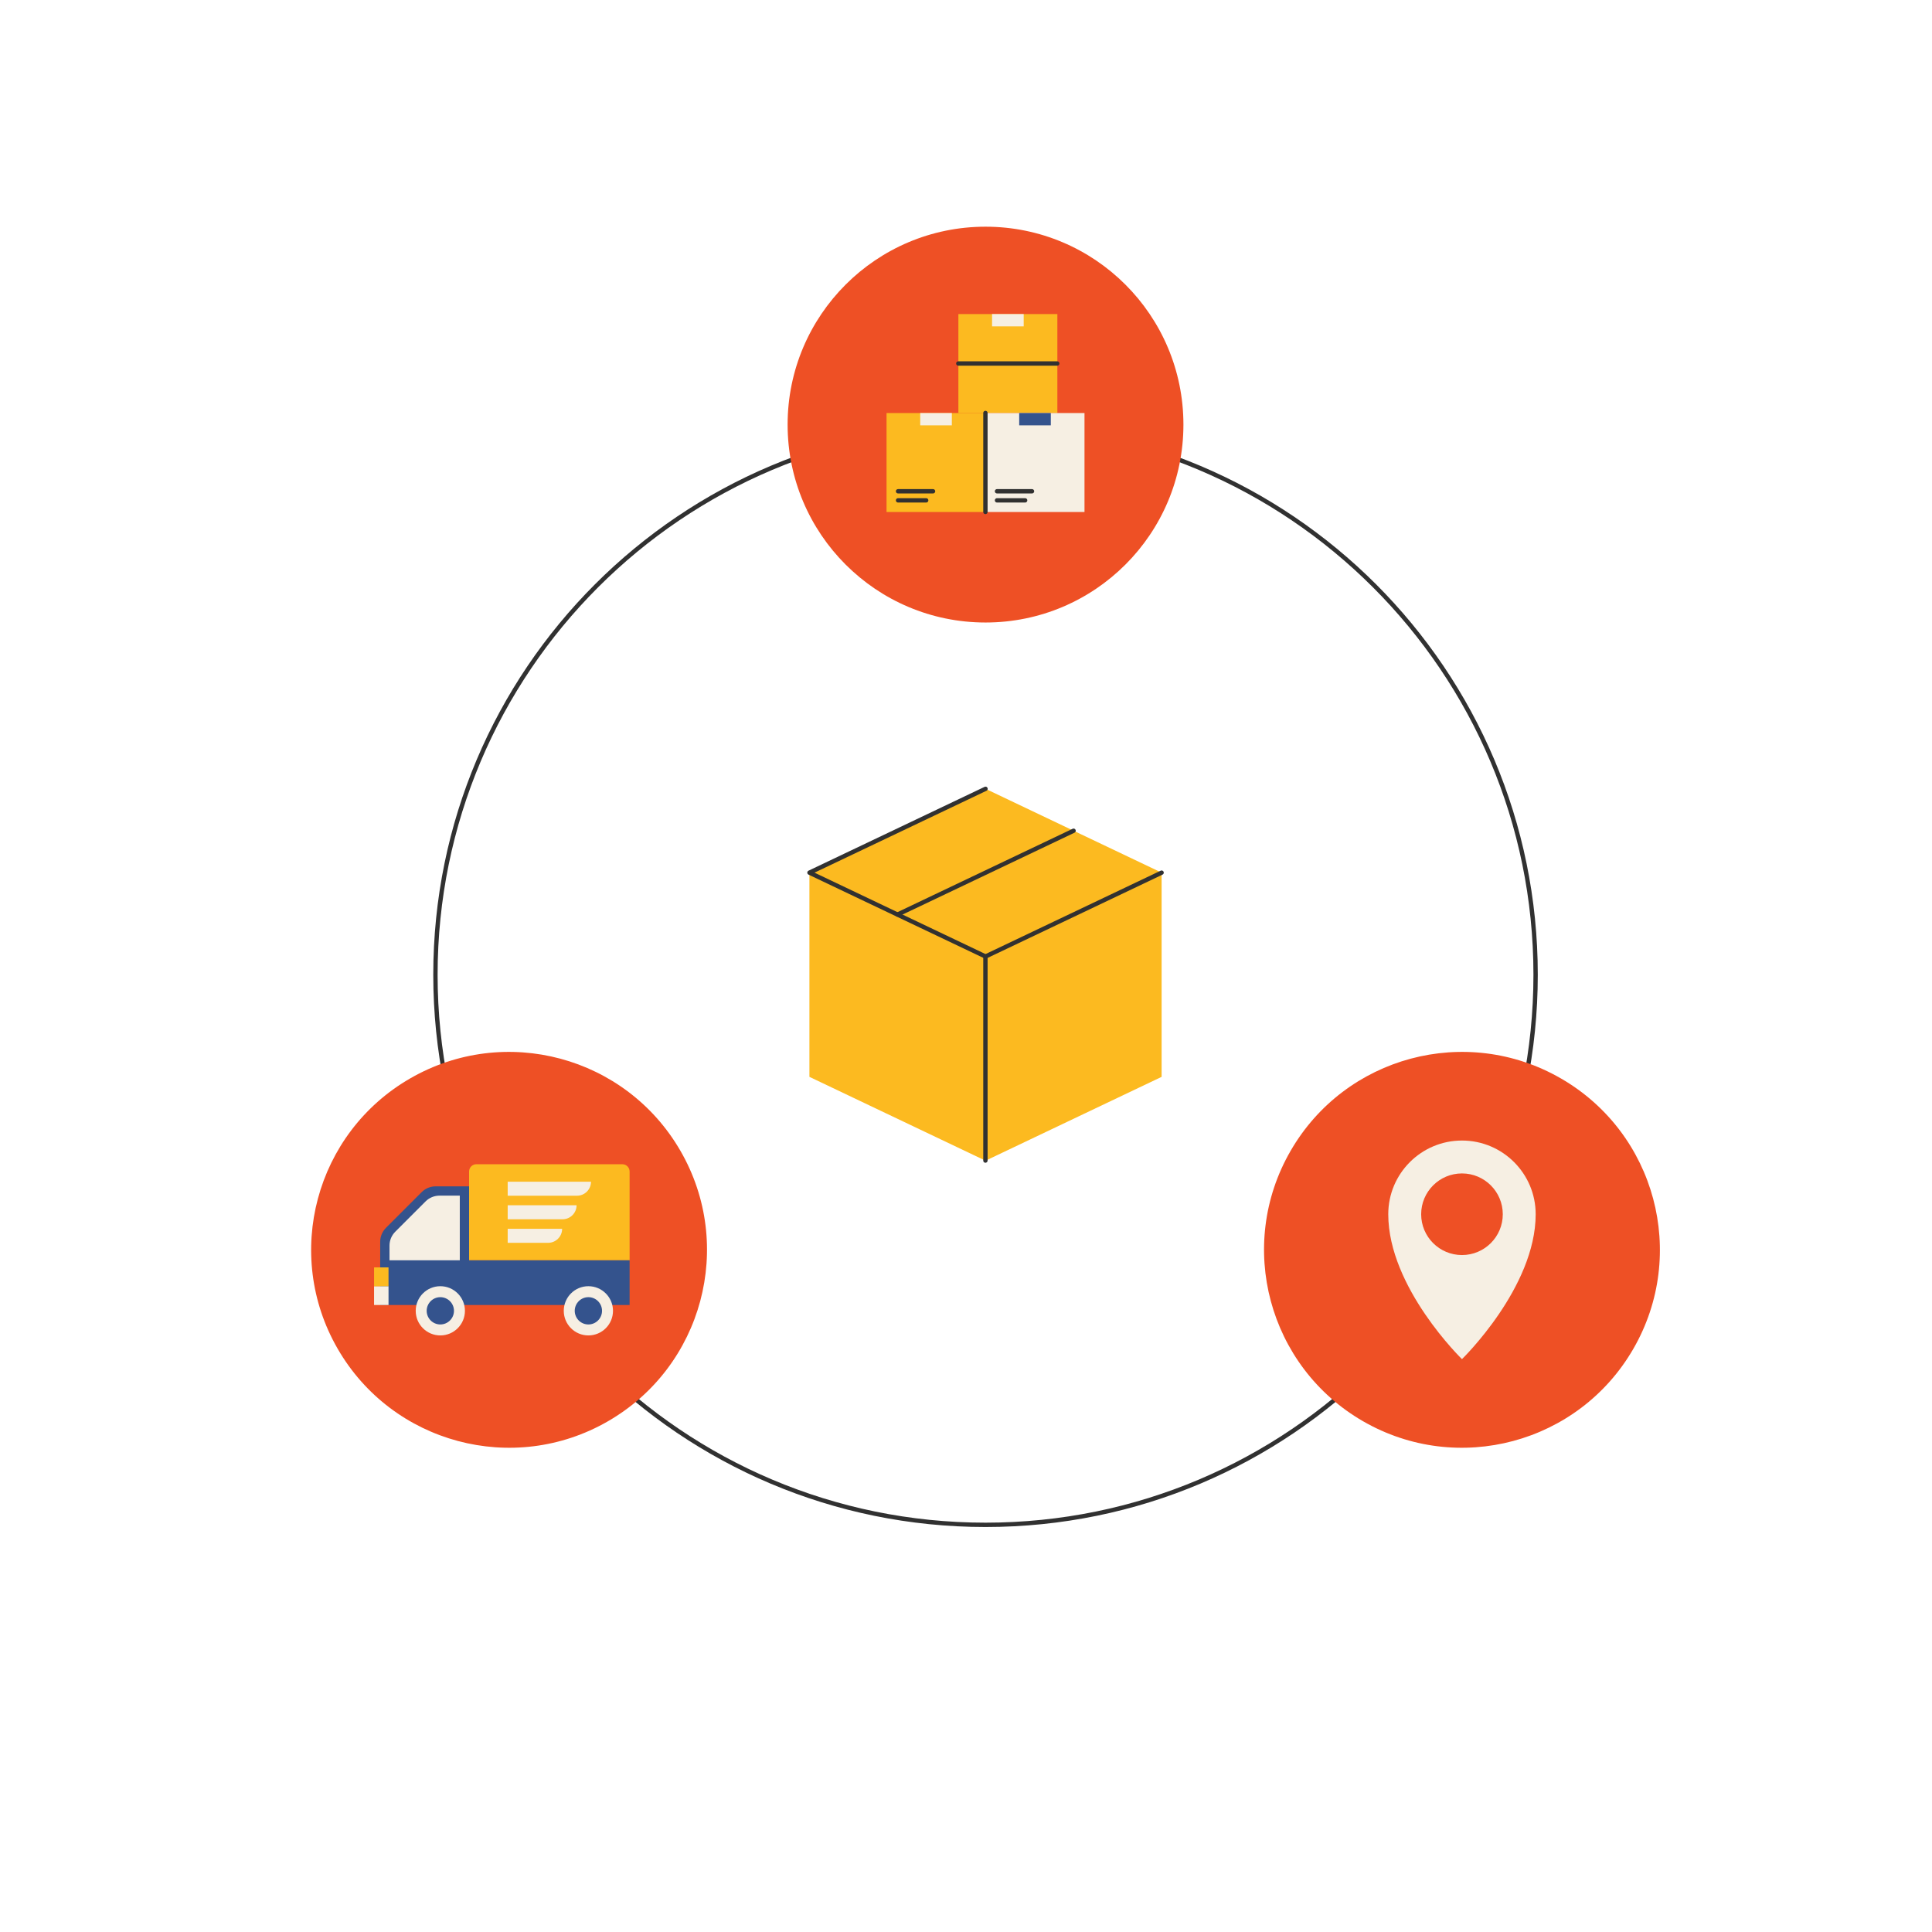 <svg xmlns="http://www.w3.org/2000/svg" xmlns:xlink="http://www.w3.org/1999/xlink" width="1080" zoomAndPan="magnify" viewBox="0 0 810 810" height="1080" preserveAspectRatio="xMidYMid meet" version="1.0"><path stroke-linecap="round" transform="matrix(0.607, 0, 0, 0.607, 413.185, 408.671)" fill="none" stroke-linejoin="round" d="M 379.945 0.002 C 379.945 -209.835 209.841 -379.946 -0.003 -379.946 C -209.84 -379.946 -379.944 -209.835 -379.944 0.002 C -379.944 209.839 -209.84 379.943 -0.003 379.943 C 209.841 379.943 379.945 209.839 379.945 0.002 Z M 379.945 0.002 " stroke="#313131" stroke-width="3" stroke-opacity="1" stroke-miterlimit="4"/><path fill="#ee5025" d="M 496.156 178.016 C 496.156 132.191 459.012 95.043 413.184 95.043 C 367.359 95.043 330.211 132.191 330.211 178.016 C 330.211 223.84 367.359 260.988 413.184 260.988 C 459.012 260.988 496.156 223.84 496.156 178.016 Z M 496.156 178.016 " fill-opacity="1" fill-rule="nonzero"/><path fill="#fcba20" d="M 443.305 131.664 C 443.305 131.664 401.809 131.664 401.809 131.664 C 401.809 131.664 401.809 173.16 401.809 173.16 C 401.809 173.16 443.305 173.16 443.305 173.16 C 443.305 173.16 443.305 131.664 443.305 131.664 Z M 443.305 131.664 " fill-opacity="1" fill-rule="nonzero"/><path stroke-linecap="round" transform="matrix(0.607, 0, 0, 0.607, 85.365, 52.624)" fill="none" stroke-linejoin="round" d="M 521.26 164.378 C 521.26 164.378 589.614 164.378 589.614 164.378 " stroke="#313131" stroke-width="3" stroke-opacity="1" stroke-miterlimit="4"/><path fill="#f6efe3" d="M 429.188 136.836 C 429.188 136.836 415.926 136.836 415.926 136.836 C 415.926 136.836 415.926 131.664 415.926 131.664 C 415.926 131.664 429.188 131.664 429.188 131.664 C 429.188 131.664 429.188 136.836 429.188 136.836 Z M 429.188 136.836 " fill-opacity="1" fill-rule="nonzero"/><path fill="#fcba20" d="M 413.184 173.16 C 413.184 173.16 371.691 173.16 371.691 173.16 C 371.691 173.16 371.691 214.652 371.691 214.652 C 371.691 214.652 413.184 214.652 413.184 214.652 C 413.184 214.652 413.184 173.16 413.184 173.16 Z M 413.184 173.16 " fill-opacity="1" fill-rule="nonzero"/><path fill="#f6efe3" d="M 454.68 173.16 C 454.68 173.16 413.184 173.16 413.184 173.16 C 413.184 173.16 413.184 214.652 413.184 214.652 C 413.184 214.652 454.68 214.652 454.68 214.652 C 454.68 214.652 454.68 173.16 454.68 173.16 Z M 454.68 173.16 " fill-opacity="1" fill-rule="nonzero"/><path stroke-linecap="round" transform="matrix(0.607, 0, 0, 0.607, 85.365, 52.624)" fill="none" stroke-linejoin="round" d="M 539.997 198.552 C 539.997 198.552 539.997 266.9 539.997 266.9 " stroke="#313131" stroke-width="3" stroke-opacity="1" stroke-miterlimit="4"/><path stroke-linecap="round" transform="matrix(0.607, 0, 0, 0.607, 85.365, 52.624)" fill="none" stroke-linejoin="round" d="M 548.002 258.902 C 548.002 258.902 567.434 258.902 567.434 258.902 " stroke="#313131" stroke-width="3" stroke-opacity="1" stroke-miterlimit="4"/><path stroke-linecap="round" transform="matrix(0.607, 0, 0, 0.607, 85.365, 52.624)" fill="none" stroke-linejoin="round" d="M 548.002 252.628 C 548.002 252.628 572.17 252.628 572.17 252.628 " stroke="#313131" stroke-width="3" stroke-opacity="1" stroke-miterlimit="4"/><path stroke-linecap="round" transform="matrix(0.607, 0, 0, 0.607, 85.365, 52.624)" fill="none" stroke-linejoin="round" d="M 479.648 258.902 C 479.648 258.902 499.08 258.902 499.08 258.902 " stroke="#313131" stroke-width="3" stroke-opacity="1" stroke-miterlimit="4"/><path stroke-linecap="round" transform="matrix(0.607, 0, 0, 0.607, 85.365, 52.624)" fill="none" stroke-linejoin="round" d="M 479.648 252.628 C 479.648 252.628 503.822 252.628 503.822 252.628 " stroke="#313131" stroke-width="3" stroke-opacity="1" stroke-miterlimit="4"/><path fill="#f6efe3" d="M 399.066 178.332 C 399.066 178.332 385.809 178.332 385.809 178.332 C 385.809 178.332 385.809 173.16 385.809 173.16 C 385.809 173.16 399.066 173.16 399.066 173.16 C 399.066 173.16 399.066 178.332 399.066 178.332 Z M 399.066 178.332 " fill-opacity="1" fill-rule="nonzero"/><path fill="#34538d" d="M 440.562 178.332 C 440.562 178.332 427.301 178.332 427.301 178.332 C 427.301 178.332 427.301 173.16 427.301 173.16 C 427.301 173.16 440.562 173.16 440.562 173.16 C 440.562 173.16 440.562 178.332 440.562 178.332 Z M 440.562 178.332 " fill-opacity="1" fill-rule="nonzero"/><path fill="#ee5025" d="M 171.945 452.141 C 132.262 475.055 118.664 525.801 141.574 565.484 C 164.488 605.168 215.234 618.766 254.918 595.855 C 294.605 572.941 308.199 522.195 285.289 482.512 C 262.375 442.828 211.629 429.23 171.945 452.141 Z M 171.945 452.141 " fill-opacity="1" fill-rule="nonzero"/><path fill="#fcba20" d="M 263.965 528.375 C 263.965 528.375 196.672 528.375 196.672 528.375 C 196.672 528.375 196.672 491.148 196.672 491.148 C 196.672 489.473 198.027 488.113 199.707 488.113 C 199.707 488.113 260.93 488.113 260.93 488.113 C 262.605 488.113 263.965 489.473 263.965 491.148 C 263.965 491.148 263.965 528.375 263.965 528.375 Z M 263.965 528.375 " fill-opacity="1" fill-rule="nonzero"/><path fill="#34538d" d="M 159.402 528.375 C 159.402 528.375 263.965 528.375 263.965 528.375 C 263.965 528.375 263.965 547.129 263.965 547.129 C 263.965 547.129 159.402 547.129 159.402 547.129 C 159.402 547.129 159.402 528.375 159.402 528.375 Z M 159.402 528.375 " fill-opacity="1" fill-rule="nonzero"/><path fill="#34538d" d="M 159.398 532.273 C 159.398 532.273 159.398 520.629 159.398 520.629 C 159.398 518.434 160.27 516.328 161.82 514.777 C 161.82 514.777 176.797 499.801 176.797 499.801 C 178.352 498.25 180.453 497.379 182.648 497.379 C 182.648 497.379 196.672 497.379 196.672 497.379 C 196.672 497.379 196.672 532.273 196.672 532.273 C 196.672 532.273 159.398 532.273 159.398 532.273 Z M 159.398 532.273 " fill-opacity="1" fill-rule="nonzero"/><path fill="#f6efe3" d="M 163.301 528.375 C 163.301 528.375 163.301 522.242 163.301 522.242 C 163.301 520.051 164.172 517.945 165.723 516.395 C 165.723 516.395 178.414 503.703 178.414 503.703 C 179.965 502.148 182.07 501.277 184.262 501.277 C 184.262 501.277 192.77 501.277 192.77 501.277 C 192.77 501.277 192.77 528.375 192.77 528.375 C 192.77 528.375 163.301 528.375 163.301 528.375 Z M 163.301 528.375 " fill-opacity="1" fill-rule="nonzero"/><path fill="#f6efe3" d="M 194.926 549.566 C 194.926 543.867 190.305 539.246 184.605 539.246 C 178.91 539.246 174.289 543.867 174.289 549.566 C 174.289 555.262 178.91 559.883 184.605 559.883 C 190.305 559.883 194.926 555.262 194.926 549.566 Z M 194.926 549.566 " fill-opacity="1" fill-rule="nonzero"/><path fill="#f6efe3" d="M 257 549.566 C 257 543.867 252.379 539.246 246.68 539.246 C 240.984 539.246 236.363 543.867 236.363 549.566 C 236.363 555.262 240.984 559.883 246.68 559.883 C 252.379 559.883 257 555.262 257 549.566 Z M 257 549.566 " fill-opacity="1" fill-rule="nonzero"/><path fill="#34538d" d="M 190.328 549.566 C 190.328 546.406 187.766 543.844 184.609 543.844 C 181.449 543.844 178.887 546.406 178.887 549.566 C 178.887 552.723 181.449 555.285 184.609 555.285 C 187.766 555.285 190.328 552.723 190.328 549.566 Z M 190.328 549.566 " fill-opacity="1" fill-rule="nonzero"/><path fill="#34538d" d="M 252.402 549.566 C 252.402 546.406 249.84 543.844 246.684 543.844 C 243.523 543.844 240.961 546.406 240.961 549.566 C 240.961 552.723 243.523 555.285 246.684 555.285 C 249.84 555.285 252.402 552.723 252.402 549.566 Z M 252.402 549.566 " fill-opacity="1" fill-rule="nonzero"/><path fill="#f6efe3" d="M 162.891 547.129 C 162.891 547.129 156.828 547.129 156.828 547.129 C 156.828 547.129 156.828 539.246 156.828 539.246 C 156.828 539.246 162.891 539.246 162.891 539.246 C 162.891 539.246 162.891 547.129 162.891 547.129 Z M 162.891 547.129 " fill-opacity="1" fill-rule="nonzero"/><path fill="#fcba20" d="M 162.891 539.246 C 162.891 539.246 156.828 539.246 156.828 539.246 C 156.828 539.246 156.828 531.367 156.828 531.367 C 156.828 531.367 162.891 531.367 162.891 531.367 C 162.891 531.367 162.891 539.246 162.891 539.246 Z M 162.891 539.246 " fill-opacity="1" fill-rule="nonzero"/><path fill="#f6efe3" d="M 241.906 501.309 C 241.906 501.309 212.852 501.309 212.852 501.309 C 212.852 501.309 212.852 495.434 212.852 495.434 C 212.852 495.434 247.781 495.434 247.781 495.434 C 247.781 498.676 245.152 501.309 241.906 501.309 Z M 241.906 501.309 " fill-opacity="1" fill-rule="nonzero"/><path fill="#f6efe3" d="M 235.855 511.184 C 235.855 511.184 212.852 511.184 212.852 511.184 C 212.852 511.184 212.852 505.309 212.852 505.309 C 212.852 505.309 241.73 505.309 241.73 505.309 C 241.73 508.551 239.098 511.184 235.855 511.184 Z M 235.855 511.184 " fill-opacity="1" fill-rule="nonzero"/><path fill="#f6efe3" d="M 229.801 521.059 C 229.801 521.059 212.852 521.059 212.852 521.059 C 212.852 521.059 212.852 515.18 212.852 515.18 C 212.852 515.18 235.676 515.18 235.676 515.18 C 235.676 518.426 233.047 521.059 229.801 521.059 Z M 229.801 521.059 " fill-opacity="1" fill-rule="nonzero"/><path fill="#ee5025" d="M 571.453 595.855 C 611.137 618.766 661.883 605.168 684.793 565.484 C 707.707 525.801 694.109 475.055 654.426 452.141 C 614.738 429.23 563.992 442.828 541.082 482.512 C 518.168 522.195 531.766 572.941 571.453 595.855 Z M 571.453 595.855 " fill-opacity="1" fill-rule="nonzero"/><path fill="#f6efe3" d="M 612.938 478.176 C 595.875 478.176 582.035 492.008 582.035 509.078 C 582.035 539.836 612.938 569.82 612.938 569.82 C 612.938 569.82 643.84 539.836 643.84 509.078 C 643.84 492.008 630.008 478.176 612.938 478.176 Z M 612.938 526.188 C 603.488 526.188 595.828 518.527 595.828 509.078 C 595.828 499.629 603.488 491.965 612.938 491.965 C 622.387 491.965 630.051 499.629 630.051 509.078 C 630.051 518.527 622.387 526.188 612.938 526.188 Z M 612.938 526.188 " fill-opacity="1" fill-rule="nonzero"/><path fill="#fcba20" d="M 413.184 330.711 C 413.184 330.711 339.352 365.863 339.352 365.863 C 339.352 365.863 413.184 401.016 413.184 401.016 C 413.184 401.016 487.016 365.863 487.016 365.863 C 487.016 365.863 413.184 330.711 413.184 330.711 Z M 413.184 330.711 " fill-opacity="1" fill-rule="nonzero"/><path fill="#fcba20" d="M 413.184 486.629 C 413.184 486.629 339.352 451.477 339.352 451.477 C 339.352 451.477 339.352 365.863 339.352 365.863 C 339.352 365.863 413.184 401.016 413.184 401.016 C 413.184 401.016 413.184 486.629 413.184 486.629 Z M 413.184 486.629 " fill-opacity="1" fill-rule="nonzero"/><path fill="#fcba20" d="M 413.184 486.629 C 413.184 486.629 487.016 451.477 487.016 451.477 C 487.016 451.477 487.016 365.863 487.016 365.863 C 487.016 365.863 413.184 401.016 413.184 401.016 C 413.184 401.016 413.184 486.629 413.184 486.629 Z M 413.184 486.629 " fill-opacity="1" fill-rule="nonzero"/><path stroke-linecap="round" transform="matrix(0.607, 0, 0, 0.607, 413.185, 365.863)" fill="none" stroke-linejoin="round" d="M 121.617 -0 C 121.617 -0 -0.003 57.904 -0.003 57.904 C -0.003 57.904 -121.616 -0 -121.616 -0 C -121.616 -0 -0.003 -57.905 -0.003 -57.905 " stroke="#313131" stroke-width="3" stroke-opacity="1" stroke-miterlimit="4"/><path stroke-linecap="round" transform="matrix(0.607, 0, 0, 0.607, 85.365, 52.624)" fill="none" stroke-linejoin="round" d="M 539.997 573.886 C 539.997 573.886 539.997 714.912 539.997 714.912 " stroke="#313131" stroke-width="3" stroke-opacity="1" stroke-miterlimit="4"/><path stroke-linecap="round" transform="matrix(0.607, 0, 0, 0.607, 413.185, 365.863)" fill="none" stroke-linejoin="round" d="M 60.81 -28.949 C 60.81 -28.949 -60.809 28.955 -60.809 28.955 " stroke="#313131" stroke-width="3" stroke-opacity="1" stroke-miterlimit="4"/></svg>